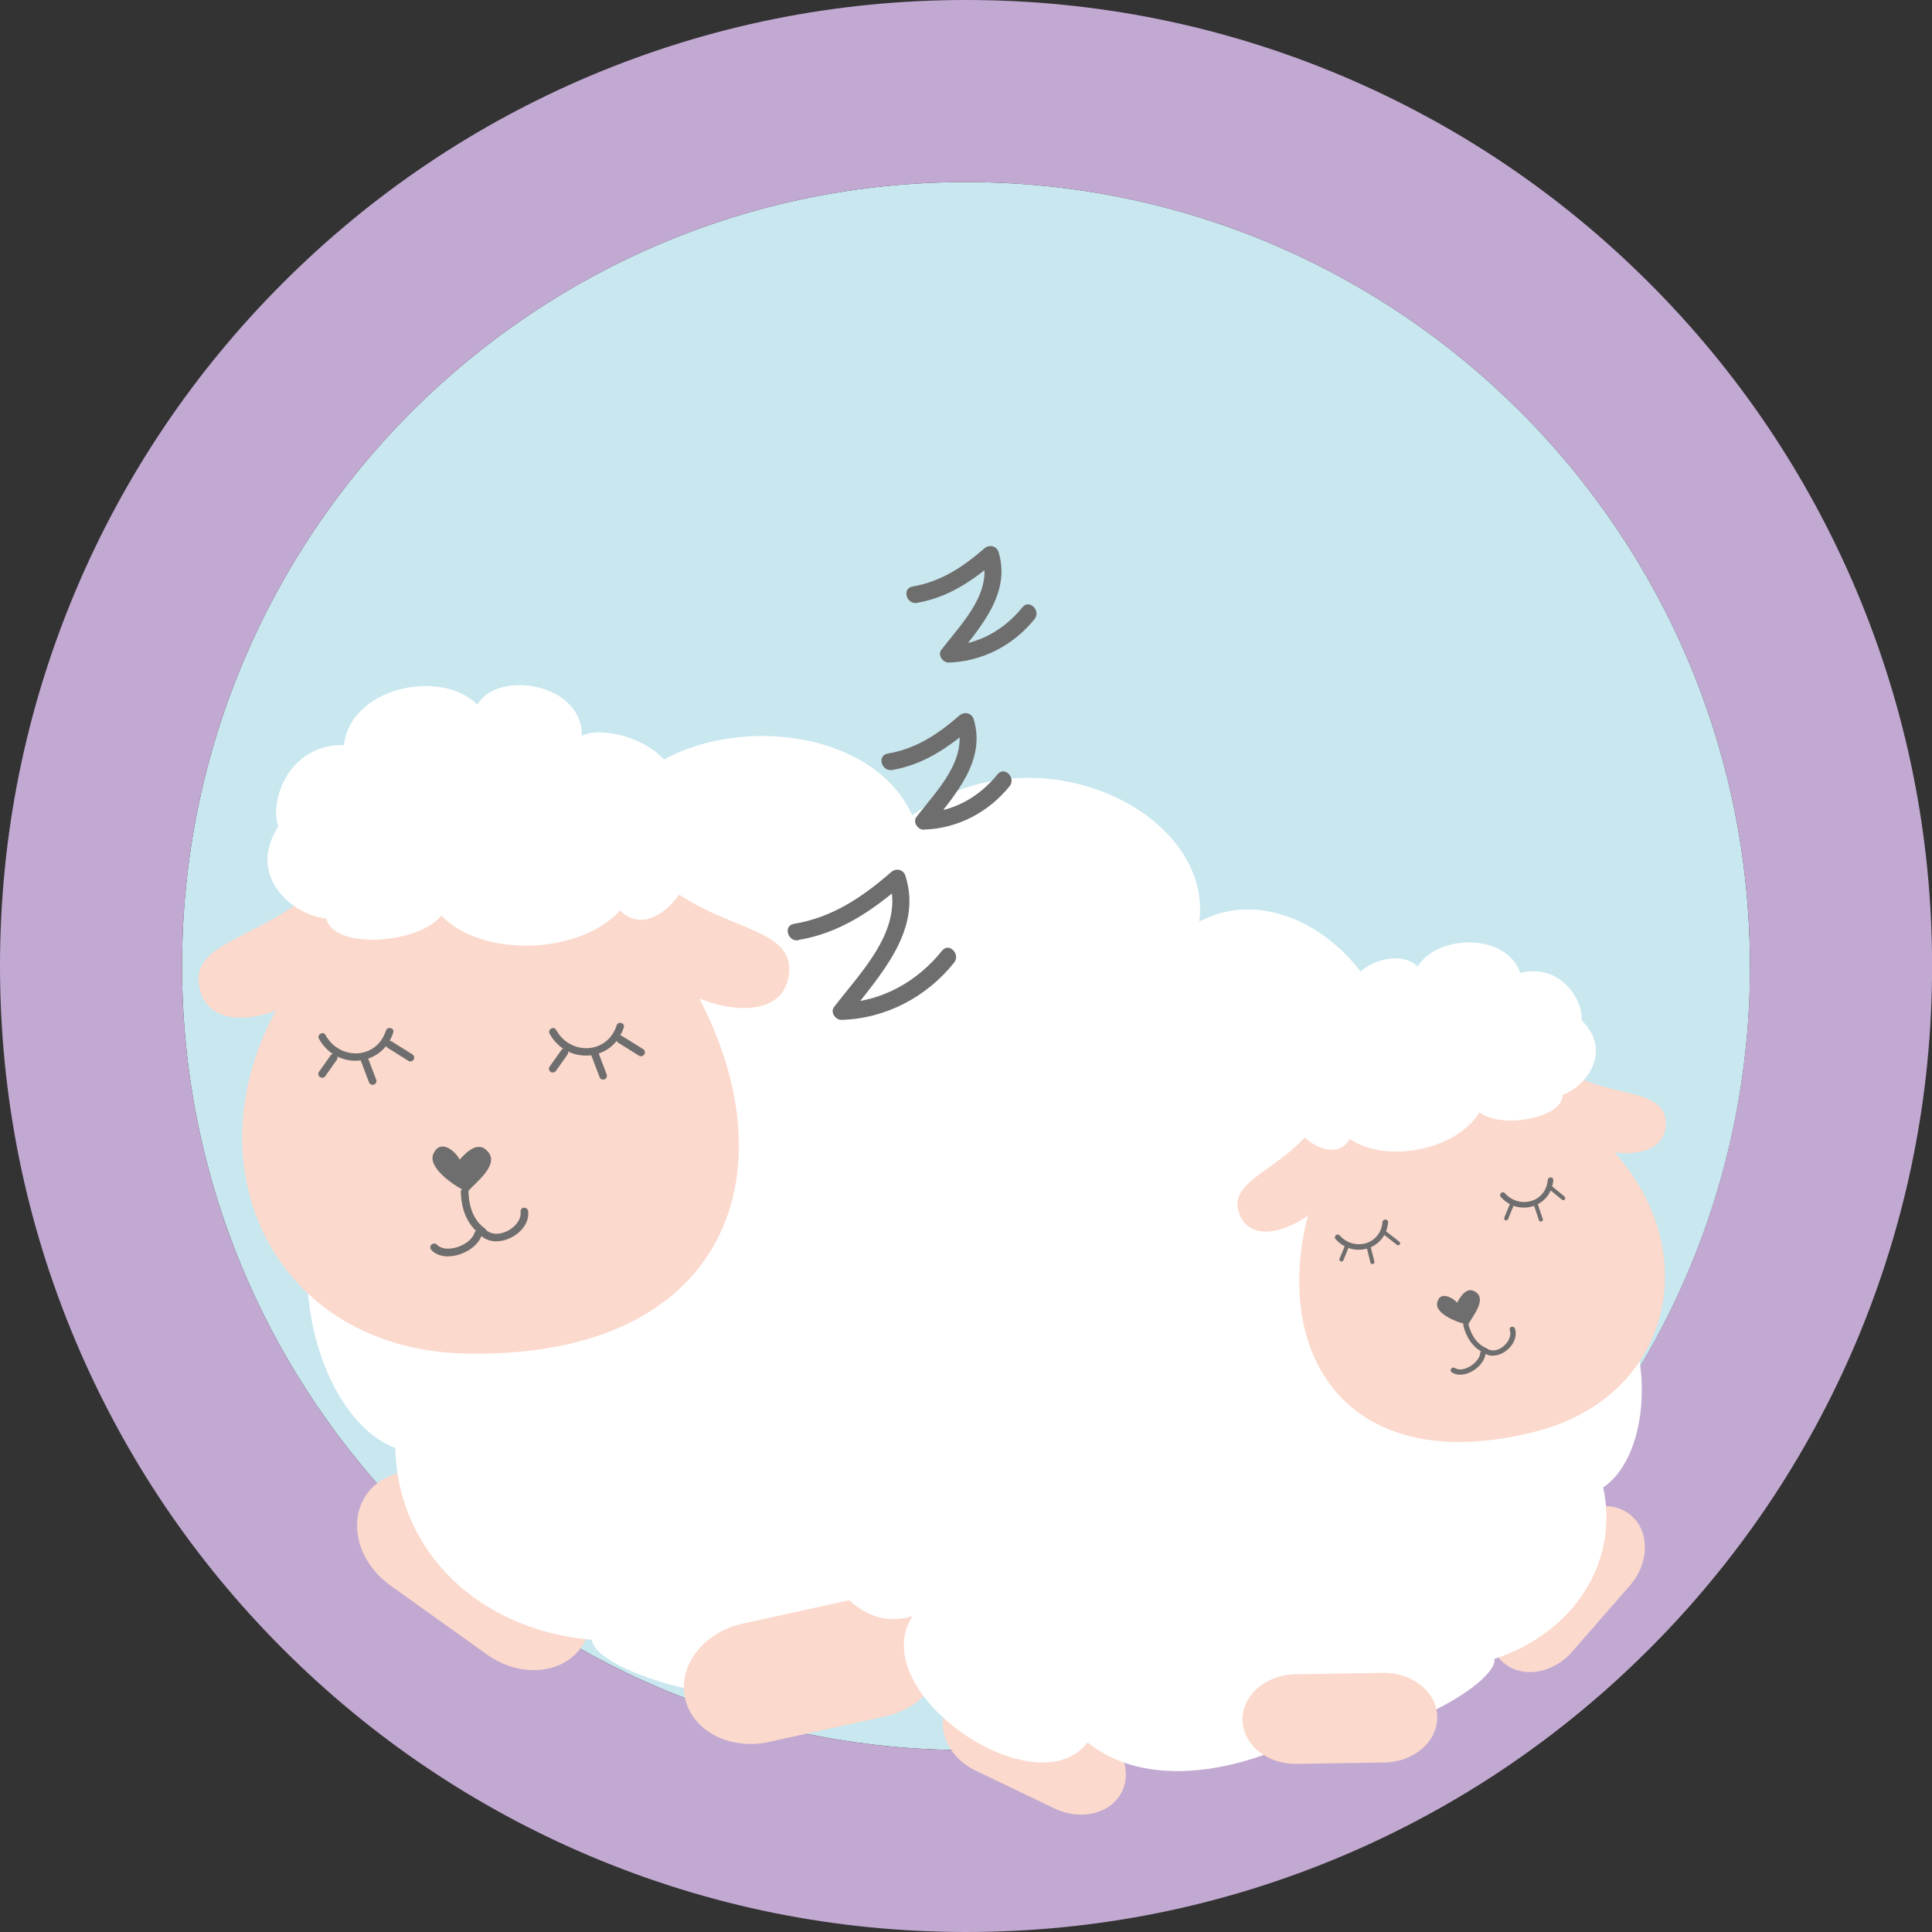 <?xml version="1.0" encoding="UTF-8"?>
<svg data-bbox="0 0 206.31 206.3" viewBox="0 0 206.3 206.3" xmlns="http://www.w3.org/2000/svg" data-type="color">
    <rect x="0" y="0" width="206.3" height="206.3" fill="#333333" stroke="none"/>
    <g>
        <path d="M186.87 103.15c0 46.23-37.48 83.72-83.71 83.72s-83.72-37.48-83.72-83.72 37.48-83.71 83.71-83.71 83.71 37.48 83.71 83.71Z" fill="#c8e7ef" data-color="1"/>
        <path d="M103.15 19.44c46.23 0 83.71 37.48 83.71 83.71s-37.48 83.72-83.71 83.72-83.71-37.48-83.71-83.72 37.48-83.71 83.71-83.71m0-19.44C89.23 0 75.72 2.73 62.99 8.11c-12.29 5.2-23.31 12.63-32.78 22.1-9.47 9.47-16.9 20.5-22.1 32.78C2.73 75.73 0 89.24 0 103.15s2.73 27.43 8.12 40.16c5.2 12.29 12.63 23.31 22.1 32.78 9.47 9.47 20.5 16.9 32.78 22.1 12.73 5.38 26.24 8.11 40.16 8.11s27.42-2.73 40.16-8.11c12.29-5.2 23.31-12.63 32.78-22.1 9.47-9.47 16.9-20.5 22.1-32.78 5.38-12.73 8.11-26.24 8.11-40.16s-2.73-27.43-8.11-40.16c-5.2-12.29-12.63-23.31-22.1-32.78-9.47-9.47-20.49-16.9-32.78-22.1C130.58 2.73 117.07 0 103.15 0Z" fill="#c2a9d2" data-color="2"/>
        <path d="M59.55 166.15c3.46 2.48 4.59 6.85 2.51 9.76s-6.58 3.25-10.05.77l-10.33-7.39c-3.47-2.48-4.59-6.85-2.51-9.75 2.08-2.91 6.58-3.26 10.04-.78l10.33 7.39Z" fill="#fbd9cc" data-color="3"/>
        <path d="M131.73 163.46c3.32-2.68 7.82-2.6 10.07.18 2.25 2.78 1.38 7.21-1.93 9.89l-9.87 7.98c-3.32 2.68-7.83 2.6-10.08-.18-2.25-2.78-1.38-7.21 1.93-9.89l9.87-7.98Z" fill="#fbd9cc" data-color="3"/>
        <path d="M63.72 89.89c3.62-14.15 28.24-14.91 33.69-2.84 13.17-9.57 32.12-.41 30.66 11.36 10.89-5.84 25.12 9.23 19.08 20.01 11.21 2.77 10.79 32.26-3.59 31.33 9.41 8.94-10.82 31.31-20.39 23.56-8.47 10.87-26.89 7.94-31.25 6.06-9.03 5.1-28.47-.58-28.71-4.27-11.96-1.02-20.75-9.31-21-20.48-9.34-3.51-14.67-25.66-1.69-36.6-3.17-15.79 10.56-28.32 23.2-28.14Z" fill="#ffffff" data-color="4"/>
        <path d="M37.6 97.79c6.82-6.11 26.27-6.04 31.59.54 17.1 21.13 12.18 46.75-19.3 46.21-24.31-.41-33.25-27.95-12.29-46.75Z" fill="#fbd9cc" data-color="3"/>
        <path d="M35.78 92.38c-5.59 8.05-15.92 7.38-14.44 13.28 1.63 6.51 13.94 1.11 14.25-3.26.17-2.45 1.21-11.48.2-10.02Z" fill="#fbd9cc" data-color="3"/>
        <path d="M68.77 92.15c6.21 7.59 16.45 6.11 15.44 12.11-1.12 6.62-13.81 2.21-14.46-2.13-.37-2.43-2.11-11.35-.98-9.98Z" fill="#fbd9cc" data-color="3"/>
        <path d="M91.7 170.65c4.17-.91 8.16 1.18 8.93 4.67.76 3.49-1.99 7.06-6.15 7.97l-12.4 2.72c-4.16.91-8.16-1.18-8.93-4.67-.76-3.49 1.99-7.06 6.15-7.97l12.4-2.72Z" fill="#fbd9cc" data-color="3"/>
        <path d="M50.97 75.24c-3.92-3.92-13.6-1.81-14.23 4.31-5.96-.1-7.99 6-7.03 8.7-3.39 5.32 1.46 9.43 5.14 9.84.77 3.38 9.94 2.7 12.27-.32 4.3 4.45 14.62 4.28 19.11-.55 4.01 4.15 11.13-5.77 6.13-10.58 1.43-7.16-7.9-9.42-10.22-8.06.09-5.57-8.91-7.15-11.17-3.34Z" fill="#ffffff" data-color="4"/>
        <path d="M34.06 110.92c1.86 3.38 6.72 3.06 7.93-.66.16-.5-.61-.7-.78-.21-1 3.1-4.95 3.21-6.45.47-.25-.46-.95-.05-.7.4Z" fill="#6f6e6e" data-color="5"/>
        <path d="M49.42 127.26c.03 1.69.6 3.4 2.01 4.41.21.15.41-.2.21-.35-1.3-.93-1.79-2.53-1.82-4.06 0-.26-.41-.26-.4 0Z" fill="#6f6e6e" data-color="5"/>
        <path d="M51.54 131.91a.41.41 0 0 1-.22-.07c-1.33-.95-2.07-2.57-2.11-4.57 0-.11.04-.21.11-.29.08-.08.19-.12.3-.12a.4.4 0 0 1 .41.41c.02 1 .27 2.85 1.73 3.89.15.11.21.29.15.47-.06.17-.21.29-.37.29Z" fill="#6f6e6e" data-color="5"/>
        <path d="M34.41 114.87s-.08-.01-.11-.04a.189.189 0 0 1-.05-.28l1.23-1.74c.07-.1.19-.11.28-.05.09.07.12.19.04.28l-1.23 1.74c-.04.05-.1.08-.16.08Z" fill="#6f6e6e" data-color="5"/>
        <path d="M34.41 115.08a.415.415 0 0 1-.41-.33c-.02-.11 0-.22.07-.31l1.23-1.74c.12-.18.39-.22.57-.1.09.07.15.17.17.28 0 .11-.02.22-.09.31l-1.22 1.73c-.06.1-.19.17-.33.17Z" fill="#6f6e6e" data-color="5"/>
        <path d="M39.78 115.62c-.08 0-.16-.05-.19-.13l-.94-2.49c-.04-.11.01-.22.12-.26a.2.2 0 0 1 .26.12l.94 2.49c.04.1-.02.22-.12.26-.03 0-.05.01-.07.01Z" fill="#6f6e6e" data-color="5"/>
        <path d="M39.78 115.83c-.17 0-.32-.11-.38-.26l-.94-2.49c-.08-.21.02-.44.23-.52.21-.08.44.03.53.23l.95 2.49a.41.41 0 0 1-.24.53c-.05.02-.1.03-.15.03Z" fill="#6f6e6e" data-color="5"/>
        <path d="M43.82 113.14s-.07-.01-.1-.03l-2.23-1.39a.195.195 0 0 1-.06-.27c.06-.09.19-.13.27-.07l2.22 1.39c.09.06.12.18.06.28-.04.06-.1.09-.17.09Z" fill="#6f6e6e" data-color="5"/>
        <path d="M43.82 113.34c-.1 0-.17-.04-.21-.06l-2.22-1.39a.406.406 0 0 1-.14-.55c.13-.2.39-.26.57-.14l2.22 1.39a.406.406 0 0 1-.22.75Z" fill="#6f6e6e" data-color="5"/>
        <path d="M58.68 110.37c1.86 3.38 6.72 3.07 7.93-.66.16-.49-.62-.7-.77-.21-1 3.09-4.95 3.21-6.46.47-.24-.45-.94-.05-.69.4Z" fill="#6f6e6e" data-color="5"/>
        <path d="M59.03 114.32s-.09-.01-.12-.04c-.09-.07-.11-.19-.04-.28l1.23-1.74c.06-.1.19-.12.28-.05.09.06.11.19.04.28l-1.23 1.74c-.04.05-.1.09-.16.09Z" fill="#6f6e6e" data-color="5"/>
        <path d="M59.03 114.53a.39.39 0 0 1-.23-.07c-.2-.15-.23-.4-.1-.58l1.23-1.74a.411.411 0 0 1 .74.17c.01.11-.01.22-.08.3l-1.22 1.73c-.08.11-.21.17-.33.17Z" fill="#6f6e6e" data-color="5"/>
        <path d="M64.4 115.07c-.08 0-.16-.05-.19-.13l-.94-2.49c-.04-.1.02-.22.12-.26.1-.04.22.02.26.12l.95 2.49c.04.1-.02.22-.12.26-.03 0-.05.01-.07.01Z" fill="#6f6e6e" data-color="5"/>
        <path d="M64.4 115.28a.39.39 0 0 1-.38-.27l-.94-2.48c-.08-.21.03-.44.23-.53.25-.09.45.04.53.24l.94 2.49c.08.21-.03.45-.24.53-.09.02-.12.02-.15.02Z" fill="#6f6e6e" data-color="5"/>
        <path d="M68.45 112.58s-.08 0-.11-.03l-2.22-1.38a.207.207 0 0 1-.06-.28c.06-.09.18-.12.28-.06l2.22 1.38c.1.06.12.19.07.28a.21.21 0 0 1-.17.09Z" fill="#6f6e6e" data-color="5"/>
        <path d="M68.45 112.79c-.09 0-.17-.03-.23-.07l-2.21-1.38a.404.404 0 0 1-.18-.26c-.02-.11 0-.22.05-.31.12-.19.38-.25.57-.13l2.22 1.38c.19.12.25.36.14.56-.1.13-.22.2-.35.2Z" fill="#6f6e6e" data-color="5"/>
        <path d="M49.47 127.07c-.93-.46-3.92-2.42-3.17-3.91.75-1.59 2.32-.24 2.79.66.75-.84 2.04-2.12 3.08-.76 1.07 1.39-1.35 3.18-2.24 4.19" fill="#6f6e6e" data-color="5"/>
        <path d="M46.22 133.34c1.35 1.39 4.5.21 5.04-1.5.08-.25-.31-.36-.39-.11-.45 1.42-3.24 2.48-4.36 1.32-.19-.19-.47.1-.29.29Z" fill="#6f6e6e" data-color="5"/>
        <path d="M47.85 134.16c-.73 0-1.35-.23-1.78-.68a.403.403 0 0 1-.09-.44c.11-.26.47-.34.67-.14.35.36.84.43 1.19.43 1.2 0 2.54-.79 2.82-1.67.05-.17.21-.29.39-.29.13 0 .26.06.34.17.07.1.09.22.05.35-.39 1.22-2.04 2.26-3.61 2.26Z" fill="#6f6e6e" data-color="5"/>
        <path d="M51.4 131.69c1.59 1.67 5.03-.11 4.8-2.31-.03-.25-.43-.25-.4 0 .19 1.84-2.76 3.46-4.12 2.03-.17-.19-.46.09-.28.28Z" fill="#6f6e6e" data-color="5"/>
        <path d="M53.01 132.55c-.71 0-1.32-.25-1.77-.72a.4.4 0 0 1-.08-.44c.11-.26.47-.34.66-.13.3.31.71.48 1.19.48.72 0 1.53-.38 2.05-.96.39-.43.58-.92.53-1.39a.4.4 0 0 1 .09-.3c.07-.08.18-.13.29-.13.22 0 .4.16.43.38.07.69-.18 1.39-.71 1.97-.68.76-1.71 1.23-2.68 1.23Z" fill="#6f6e6e" data-color="5"/>
        <path d="M160.67 170.08c-2.07 2.37-2.14 5.71-.15 7.44 1.99 1.74 5.29 1.22 7.36-1.15l6.17-7.07c2.07-2.38 2.13-5.71.15-7.45-1.99-1.74-5.29-1.22-7.36 1.15l-6.17 7.07Z" fill="#fbd9cc" data-color="3"/>
        <path d="M108.29 180.42c-2.84-1.37-6.07-.54-7.22 1.85-1.14 2.38.23 5.42 3.07 6.78l8.46 4.06c2.84 1.37 6.08.54 7.22-1.84 1.14-2.38-.23-5.42-3.07-6.79l-8.46-4.06Z" fill="#fbd9cc" data-color="3"/>
        <path d="M144.69 115.92c-5.02-9.56-22.86-5.92-24.72 3.69-11.11-4.64-23.18 5.17-20.13 13.4-8.83-2.35-16.5 10.92-10.31 17.64-7.6 3.9-2.27 25.04 7.91 21.93-5.24 8.03 13.12 20.69 18.69 13.48 7.94 6.38 20.7 1.13 23.51-.96 7.37 2.13 20.38-5.27 19.93-7.96 8.43-2.77 13.34-10.23 11.62-18.31 6.12-4.12 6.19-20.96-5.02-26.62-.41-11.9-12.42-18.58-21.48-16.3Z" fill="#ffffff" data-color="4"/>
        <path d="M164.82 117.15c-5.94-3.24-19.93.13-22.63 5.76-8.7 18.11-.8 35.7 21.75 29.96 17.42-4.43 19.16-25.77.88-35.72Z" fill="#fbd9cc" data-color="3"/>
        <path d="M165.22 112.95c5.39 4.84 12.71 2.6 12.65 7.1-.07 4.96-9.84 3.17-10.81.08-.54-1.74-2.82-8.05-1.85-7.18Z" fill="#fbd9cc" data-color="3"/>
        <path d="M141.44 118.4c-3.17 6.52-10.79 7.19-9.05 11.34 1.93 4.57 10.31-.77 10.04-3.99-.15-1.81-.41-8.53-.99-7.34Z" fill="#fbd9cc" data-color="3"/>
        <path d="M138.31 178.78c-3.15.05-5.67 2.24-5.63 4.88.04 2.64 2.63 4.74 5.78 4.69l9.38-.15c3.15-.05 5.67-2.24 5.63-4.88-.05-2.64-2.63-4.74-5.79-4.69l-9.38.15Z" fill="#fbd9cc" data-color="3"/>
        <path d="M151.37 103.21c2.15-3.48 9.47-3.62 10.97.68 4.27-1.09 6.77 2.95 6.54 5.06 3.34 3.25.55 7.03-2.02 7.96.02 2.56-6.69 3.64-8.88 1.86-2.34 3.94-9.79 5.57-13.84 2.86-2.18 3.67-8.99-2.26-6.22-6.57-2.25-4.91 4.08-8.12 5.98-7.54-1.02-3.99 5.19-6.66 7.47-4.31Z" fill="#ffffff" data-color="4"/>
        <path d="M142.62 132.32c1.9 2.13 5.36 1.09 5.6-1.8.03-.38-.56-.4-.6-.02-.2 2.4-3.03 3.14-4.57 1.42-.26-.29-.69.12-.43.41Z" fill="#6f6e6e" data-color="5"/>
        <path d="M156.4 141.53c.3 1.21 1 2.34 2.19 2.84.18.07.26-.21.09-.28-1.09-.45-1.71-1.52-1.99-2.62-.04-.19-.34-.12-.29.07Z" fill="#6f6e6e" data-color="5"/>
        <path d="M158.64 144.44s-.05 0-.08-.02c-1.08-.45-1.88-1.47-2.23-2.89a.22.22 0 0 1 .03-.18c.04-.05.11-.09.18-.09.1 0 .18.06.21.16.18.74.68 2.05 1.95 2.57.12.05.15.17.13.26-.02.1-.1.17-.2.17Zm-2.09-3.03s-.06.01-.07.03c-.01.02-.02.03 0 .06.2.79.74 2.21 2.15 2.79.05.02.08-.02.09-.05 0-.01 0-.08-.05-.1-1.32-.55-1.84-1.9-2.03-2.67 0-.05-.04-.06-.07-.06Z" fill="#6f6e6e" data-color="5"/>
        <path d="M158.57 144.42c-1.08-.45-1.87-1.47-2.22-2.88-.02-.06 0-.11.02-.16.08-.13.35-.15.39.06.19.74.69 2.05 1.95 2.58.09.04.14.13.13.22 0 .1-.07.17-.15.19-.04 0-.08 0-.12-.01Zm-2.09-2.97v.06c.2.79.74 2.21 2.15 2.79.05.02.09-.03.09-.07 0-.02 0-.07-.05-.09-1.32-.55-1.84-1.9-2.02-2.67-.02-.08-.09-.06-.1-.06-.02 0-.04.02-.05.04Z" fill="#6f6e6e" data-color="5"/>
        <path d="M158.64 144.51s-.07 0-.11-.02c-1.1-.46-1.91-1.5-2.27-2.93-.02-.08 0-.15.03-.21.05-.08.15-.13.25-.13.14 0 .24.08.27.21.18.73.67 2.02 1.91 2.53.12.05.19.17.18.3 0 .12-.09.23-.21.25h-.06Zm-2.09-3.03c.18.79.72 2.19 2.1 2.76 0-.03 0-.03-.01-.03-1.35-.56-1.87-1.94-2.07-2.71Z" fill="#6f6e6e" data-color="5"/>
        <path d="M143.27 134.62h-.09c-.07-.03-.11-.12-.08-.19l.6-1.46c.03-.08.12-.11.2-.08.07.03.11.12.07.2l-.6 1.46s-.06.08-.1.09Z" fill="#6f6e6e" data-color="5"/>
        <path d="M143.16 134.68a.216.216 0 0 1-.12-.11c-.03-.05-.03-.11 0-.17l.6-1.45c.04-.11.17-.16.28-.12.06.03.1.07.12.12.02.05.02.11 0 .16l-.59 1.46c-.03.06-.08.11-.15.13-.05.01-.1 0-.12 0Zm.6-1.69-.6 1.46v.06c0 .02.02.03.05.05h.04c.02 0 .04-.01.06-.05l.6-1.46v-.06c0-.02-.03-.04-.04-.05h-.05c-.03 0-.05.02-.06.05Z" fill="#6f6e6e" data-color="5"/>
        <path d="M146.53 134.91c-.06 0-.11-.04-.13-.1l-.46-1.82a.15.15 0 0 1 .11-.18c.08-.02.16.02.18.1l.46 1.82a.15.15 0 0 1-.11.18h-.05Z" fill="#6f6e6e" data-color="5"/>
        <path d="m146.34 134.83-.45-1.82c-.03-.11.04-.22.15-.25.11-.03.23.03.26.14l.46 1.82c.03.11-.05.22-.16.25-.02 0-.05.01-.08.01-.09 0-.16-.07-.18-.15Zm-.27-1.96s-.07.06-.06.1l.45 1.82s.05.07.1.06c.05-.01.07-.06.07-.1l-.46-1.82s-.04-.06-.07-.06h-.03Z" fill="#6f6e6e" data-color="5"/>
        <path d="M149.27 132.9s-.05-.02-.07-.03l-1.53-1.19c-.06-.05-.07-.14-.03-.21.05-.06.15-.08.21-.03l1.53 1.19c.06.05.08.14.03.21-.04.04-.08.06-.14.06Z" fill="#6f6e6e" data-color="5"/>
        <path d="m149.16 132.92-1.53-1.19a.218.218 0 0 1-.04-.3c.07-.09.22-.11.3-.04l1.53 1.2c.09.07.11.2.04.3a.21.21 0 0 1-.19.08c-.04 0-.07-.02-.1-.04Zm-1.46-1.41s-.02.09.02.12l1.53 1.19s.03.01.04.02c.04 0 .06-.01.08-.03.03-.03.02-.09-.01-.12l-1.52-1.19s-.03-.01-.04-.02c-.03 0-.06.01-.08.03Z" fill="#6f6e6e" data-color="5"/>
        <path d="M160.26 127.82c1.9 2.13 5.36 1.09 5.6-1.8.03-.38-.56-.4-.59-.02-.2 2.39-3.03 3.13-4.58 1.41-.25-.29-.69.12-.43.41Z" fill="#6f6e6e" data-color="5"/>
        <path d="M160.86 130.24h-.1c-.07-.03-.11-.12-.08-.19l.6-1.46c.03-.08.12-.11.19-.08s.11.12.07.19l-.59 1.46s-.06.08-.1.09Z" fill="#6f6e6e" data-color="5"/>
        <path d="M160.74 130.3c-.11-.05-.15-.17-.11-.28l.6-1.46c.04-.11.18-.17.28-.12.05.02.1.07.12.12.02.05.02.11 0 .16l-.6 1.46c-.03.06-.08.11-.15.13-.04 0-.08 0-.13-.01Zm.61-1.69-.6 1.46s0 .09.04.1c.05.02.1 0 .12-.04l.6-1.46v-.06c0-.02-.02-.04-.04-.05h-.05c-.03 0-.05.03-.06.05Z" fill="#6f6e6e" data-color="5"/>
        <path d="M164.53 130.37c-.06 0-.12-.03-.13-.09l-.57-1.72c-.02-.07.02-.15.1-.18s.16.01.18.08l.58 1.72c.02.07-.03.15-.1.18h-.05Z" fill="#6f6e6e" data-color="5"/>
        <path d="m164.33 130.3-.57-1.71c-.04-.11.03-.22.14-.26.11-.03.23.02.26.12l.58 1.72c.03.1-.03.22-.14.26h-.02s-.04.01-.05.01c-.09 0-.16-.05-.19-.13Zm.22 0s.07-.06.06-.1l-.58-1.72s-.04-.05-.07-.05h-.03s-.07.07-.05.11l.57 1.72s.04.05.07.05h.03Z" fill="#6f6e6e" data-color="5"/>
        <path d="M166.9 128.1s-.05-.01-.07-.03l-1.49-1.23a.155.155 0 0 1-.02-.21c.05-.06.15-.07.21-.02l1.49 1.23c.06.05.07.15.02.21-.04.04-.09.06-.14.05Z" fill="#6f6e6e" data-color="5"/>
        <path d="m166.79 128.11-1.5-1.23s-.07-.09-.07-.15.01-.11.05-.16c.08-.09.22-.1.3-.03l1.49 1.23c.09.07.1.21.03.31a.24.24 0 0 1-.19.07c-.04 0-.08-.03-.11-.05Zm-1.42-1.45s-.02.04-.02.06c0 .02.01.04.03.06l1.49 1.24s.09.02.12-.01c.03-.04.02-.09-.01-.12l-1.49-1.23s-.03-.02-.04-.02c-.03 0-.06 0-.07.03Z" fill="#6f6e6e" data-color="5"/>
        <path d="M156.41 141.38c-.75-.18-3.23-1.09-2.94-2.29.27-1.27 1.63-.56 2.12.01.4-.73 1.11-1.86 2.09-1.06 1 .83-.44 2.52-.91 3.4" fill="#6f6e6e" data-color="5"/>
        <path d="M155.12 146.43c1.2.78 3.27-.6 3.38-1.92.02-.19-.28-.2-.29-.01-.09 1.09-1.92 2.33-2.92 1.68-.17-.11-.32.15-.16.25Z" fill="#6f6e6e" data-color="5"/>
        <path d="M155.92 146.73c-.32 0-.6-.08-.85-.24-.08-.06-.12-.15-.09-.24.04-.14.2-.21.33-.13.17.11.38.17.61.17.96 0 2.13-.96 2.2-1.8.02-.21.28-.24.38-.13.04.04.06.09.05.16-.08 1.07-1.44 2.21-2.64 2.21Zm-.73-.51s-.07.03-.08.07c0 .02 0 .06.03.08.22.14.48.21.77.21 1.13 0 2.42-1.07 2.5-2.08 0-.02 0-.04-.02-.05a.107.107 0 0 0-.06-.02c-.01 0-.08 0-.08.07-.08.92-1.3 1.92-2.34 1.92-.26 0-.49-.06-.69-.19-.02 0-.03-.02-.04-.02Z" fill="#6f6e6e" data-color="5"/>
        <path d="M155.08 146.49c-.07-.05-.11-.13-.09-.21.03-.15.19-.23.32-.15.27.17.61.21 1 .12.89-.21 1.77-1.04 1.82-1.75 0-.1.07-.17.16-.19.07-.02.14 0 .2.04.04.04.07.1.07.17-.07.91-1.06 1.89-2.15 2.15-.51.11-.96.06-1.33-.18Zm3.18-1.99c-.07.78-.96 1.65-1.93 1.87-.43.1-.81.05-1.1-.14-.05-.04-.12 0-.13.06 0 .03 0 .06.04.08.33.22.76.27 1.23.16 1.03-.24 1.98-1.19 2.05-2.03 0-.02 0-.05-.02-.06-.02-.01-.05-.02-.08-.01-.02 0-.06.02-.06.07Z" fill="#6f6e6e" data-color="5"/>
        <path d="M155.92 146.79c-.33 0-.63-.08-.88-.24a.269.269 0 0 1-.13-.28c.03-.14.15-.24.29-.24.05 0 .1.01.14.04.25.16.58.2.95.11.87-.2 1.71-1.01 1.77-1.69 0-.13.09-.23.22-.26.09-.02.19 0 .26.06.06.06.1.14.09.23-.08.94-1.09 1.95-2.21 2.21a2.2 2.2 0 0 1-.5.06Zm-.73-.5s-.01 0-.01.02c.33.22.73.26 1.18.16 1-.23 1.93-1.15 2-1.97l-.04-.07.02.06c-.08.81-1 1.72-1.99 1.95-.44.1-.84.05-1.15-.15Z" fill="#6f6e6e" data-color="5"/>
        <path d="M158.57 144.38c1.42.94 3.61-.92 3.08-2.47-.06-.18-.35-.11-.29.07.44 1.29-1.41 2.96-2.63 2.15-.16-.11-.32.14-.15.25Z" fill="#6f6e6e" data-color="5"/>
        <path d="M159.42 144.71c-.33 0-.63-.09-.89-.26-.08-.06-.12-.15-.09-.25.04-.14.2-.2.32-.12.2.13.43.2.67.2.56 0 1.18-.36 1.57-.91.32-.45.42-.95.28-1.36-.02-.06-.02-.13.02-.18.04-.06.11-.09.18-.09.1 0 .19.06.22.15.18.54.06 1.16-.33 1.71-.48.67-1.24 1.1-1.96 1.1Zm-.78-.53s-.06.03-.07.06c0 .02 0 .06.03.08.24.16.52.24.82.24.67 0 1.39-.41 1.84-1.04.37-.52.48-1.1.31-1.59-.02-.05-.06-.06-.08-.06-.03 0-.06.01-.07.03 0 0-.01.02 0 .05.15.46.05 1-.3 1.49-.42.58-1.08.96-1.69.96-.27 0-.53-.07-.75-.22-.02-.01-.03-.02-.04-.02Z" fill="#6f6e6e" data-color="5"/>
        <path d="M158.53 144.44c-.07-.05-.11-.13-.09-.21.03-.15.19-.23.32-.15.29.19.64.25 1.01.16.54-.13 1.08-.55 1.37-1.08.22-.4.28-.81.16-1.16-.03-.07-.01-.12 0-.16.07-.13.33-.15.4.05.16.46.09.98-.18 1.47-.35.63-1 1.13-1.67 1.29-.48.11-.94.04-1.32-.21Zm2.88-2.53v.05c.13.39.07.84-.16 1.27-.31.56-.88 1-1.46 1.14-.41.09-.79.03-1.11-.18-.05-.04-.11 0-.12.06 0 .02 0 .05.04.08.35.23.77.3 1.22.2.63-.15 1.25-.63 1.59-1.23.25-.46.31-.94.17-1.36-.02-.06-.08-.07-.12-.06-.02 0-.04.02-.05.03Z" fill="#6f6e6e" data-color="5"/>
        <path d="M159.42 144.77c-.34 0-.65-.09-.93-.28a.262.262 0 0 1-.12-.28c.03-.13.15-.24.28-.24.05 0 .1.02.14.04.28.18.61.23.95.15.53-.12 1.05-.53 1.33-1.04.21-.38.26-.77.15-1.1a.284.284 0 0 1 .01-.21c.04-.08.14-.14.25-.14.13 0 .23.07.28.19.16.47.1 1.01-.18 1.52-.36.65-1.03 1.16-1.71 1.32-.15.03-.3.05-.45.05Zm-.78-.53v.01c.34.24.75.3 1.17.2.62-.14 1.22-.61 1.54-1.19.24-.44.3-.9.17-1.31 0 0 0-.01-.03-.01.13.41.07.88-.17 1.32-.32.57-.91 1.03-1.5 1.17-.43.1-.83.03-1.16-.19Z" fill="#6f6e6e" data-color="5"/>
        <path d="M85.25 100.37c4.39-.72 7.91-3.12 11.2-5.99-.51-.13-1.01-.27-1.52-.4 1.67 5.23-2.96 9.75-5.87 13.55-.43.56.15 1.38.78 1.37 4.72-.12 9.11-2.44 12.04-6.11.72-.9-.55-2.2-1.28-1.28-2.64 3.3-6.48 5.47-10.76 5.58.26.46.52.91.78 1.37 3.29-4.28 7.93-9.1 6.06-14.94-.21-.68-.99-.86-1.52-.4-3.07 2.68-6.31 4.86-10.39 5.53-1.16.19-.66 1.94.48 1.75Z" fill="#6f6e6e" data-color="5"/>
        <path d="M95.28 82.22c3.32-.57 5.97-2.37 8.47-4.54-.5-.13-1.01-.27-1.52-.4 1.17 3.86-2.21 7.14-4.37 9.95-.43.55.15 1.39.78 1.36 3.61-.12 6.89-1.83 9.16-4.63.73-.9-.54-2.19-1.28-1.28-1.97 2.43-4.71 4-7.88 4.1.26.45.53.91.78 1.37 2.54-3.29 5.9-6.87 4.55-11.35-.21-.68-1-.85-1.52-.4-2.28 1.99-4.64 3.56-7.67 4.07-1.15.2-.66 1.94.48 1.75Z" fill="#6f6e6e" data-color="5"/>
        <path d="M97.93 64.37c3.32-.57 5.97-2.37 8.47-4.54-.5-.13-1.01-.27-1.51-.4 1.17 3.86-2.21 7.14-4.37 9.95-.43.55.15 1.38.78 1.37 3.61-.12 6.9-1.84 9.16-4.63.73-.9-.54-2.19-1.28-1.28-1.97 2.43-4.71 4-7.88 4.1.26.45.52.91.78 1.36 2.54-3.29 5.9-6.87 4.55-11.34-.21-.68-1-.85-1.52-.4-2.29 1.99-4.64 3.55-7.67 4.07-1.15.2-.66 1.94.48 1.75Z" fill="#6f6e6e" data-color="5"/>
    </g>
</svg>

